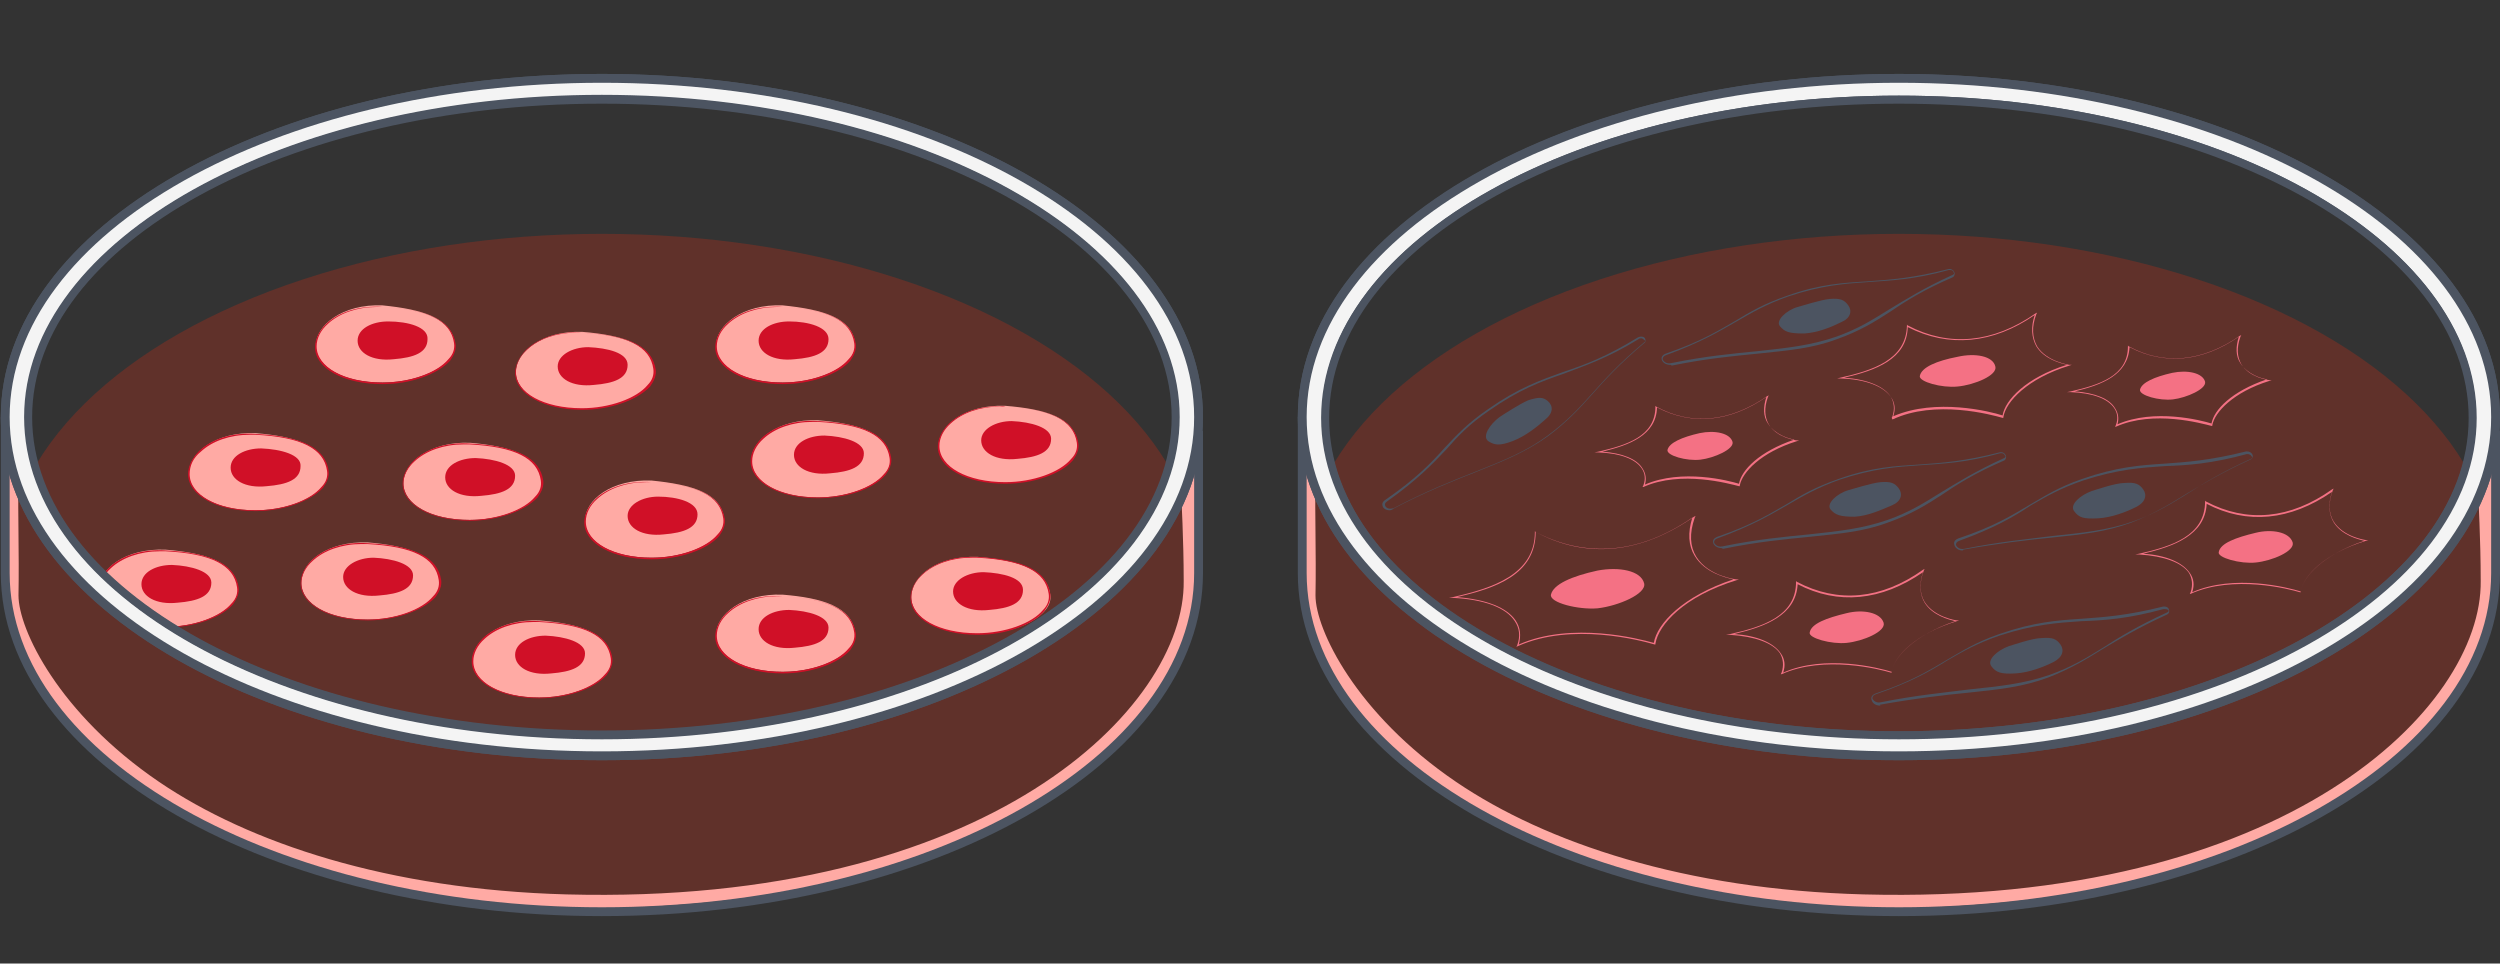 <?xml version="1.0" encoding="utf-8"?>
<!-- Generator: Adobe Illustrator 26.0.0, SVG Export Plug-In . SVG Version: 6.00 Build 0)  -->
<svg version="1.1" id="图层_1" xmlns="http://www.w3.org/2000/svg" xmlns:xlink="http://www.w3.org/1999/xlink" x="0px" y="0px"
	 viewBox="0 0 311.1 119.9" style="enable-background:new 0 0 311.1 119.9;" xml:space="preserve">
<rect x="0" y="0" width="311.1" height="119.9" fill="#333333" stroke="none"/>
<style type="text/css">
	.st0{opacity:0.22;fill:#FF290D;}
	.st1{fill:#4C5461;}
	.st2{fill:#D01027;}
	.st3{fill:#333333;}
	.st4{fill:#808A96;}
	.st5{fill:#BABABA;}
	.st6{fill:#F47184;}
	.st7{fill:#FFAAA4;}
	.st8{fill:#F4F4F4;}
	.st9{fill:#E8605D;}
	.st10{fill:#F1BA60;}
	.st11{fill:#B5B5B5;}
	.st12{fill:#49A64E;}
</style>
<ellipse class="st0" cx="74.9" cy="71.3" rx="74.3" ry="42.2"/>
<g>
	<g>
		<path class="st7" d="M40.8,58.6c0.4,2.5-4,4.9-9,4.9s-8.3-2-8.3-4.6c0-2.5,3.3-5.2,8.3-5C36.7,54.3,40.3,55.4,40.8,58.6z"/>
		<path class="st2" d="M31.8,63.6c-4.9,0-8.4-2-8.4-4.6c0-1,0.5-2,1.4-2.9c1.6-1.5,4.1-2.3,7-2.1c5.9,0.3,8.7,1.8,9.1,4.6
			c0.1,0.7-0.2,1.4-0.7,2.1C38.6,62.4,35.3,63.6,31.8,63.6z M31.1,54.1c-2.5,0-4.7,0.8-6.1,2.1C24,57,23.6,58,23.6,59
			c0,2.6,3.5,4.5,8.2,4.5c3.4,0,6.8-1.2,8.2-2.9c0.6-0.6,0.8-1.3,0.7-2c-0.4-2.8-3.2-4.2-8.9-4.5C31.5,54.1,31.3,54.1,31.1,54.1z"/>
	</g>
	<path class="st2" d="M37.4,58c0,1.7-1.7,2.3-4.2,2.5c-2.7,0.3-4.5-0.8-4.5-2.3s1.8-2.4,3.8-2.4C35,55.9,37.5,56.6,37.4,58z"/>
</g>
<g>
	<g>
		<path class="st7" d="M110.8,57c0.4,2.5-4,4.9-9,4.9c-5,0-8.3-2-8.3-4.6c0-2.5,3.3-5.2,8.3-5C106.7,52.7,110.4,53.8,110.8,57z"/>
		<path class="st2" d="M101.8,62c-4.9,0-8.4-2-8.4-4.6c0-1,0.5-2,1.4-2.9c1.6-1.5,4.2-2.3,7-2.1c5.9,0.3,8.7,1.8,9.1,4.6l0,0
			c0.1,0.7-0.2,1.4-0.7,2.1C108.6,60.9,105.3,62,101.8,62z M101.1,52.5c-2.5,0-4.7,0.8-6.1,2.1c-0.9,0.8-1.4,1.8-1.4,2.8
			c0,2.6,3.5,4.5,8.2,4.5c3.4,0,6.8-1.2,8.2-2.9c0.6-0.6,0.8-1.3,0.7-2l0,0c-0.4-2.8-3.2-4.2-8.9-4.5
			C101.6,52.5,101.3,52.5,101.1,52.5z"/>
	</g>
	<path class="st2" d="M107.5,56.4c0,1.7-1.7,2.3-4.2,2.5c-2.7,0.3-4.5-0.8-4.5-2.3s1.8-2.4,3.8-2.4C105,54.3,107.5,55,107.5,56.4z"
		/>
</g>
<g>
	<g>
		<path class="st7" d="M67.5,59.8c0.4,2.5-4,4.9-9,4.9s-8.3-2-8.3-4.6c0-2.5,3.3-5.2,8.3-5C63.3,55.5,67,56.6,67.5,59.8z"/>
		<path class="st2" d="M58.5,64.8c-4.9,0-8.4-2-8.4-4.6c0-1,0.5-2,1.4-2.9c1.6-1.5,4.1-2.3,7-2.1c5.9,0.3,8.7,1.8,9.1,4.6l0,0
			c0.1,0.7-0.2,1.4-0.7,2.1C65.3,63.6,61.9,64.8,58.5,64.8z M57.7,55.3c-2.5,0-4.7,0.8-6.1,2.1c-0.9,0.8-1.4,1.8-1.4,2.8
			c0,2.6,3.5,4.5,8.2,4.5c3.4,0,6.8-1.2,8.2-2.9c0.6-0.6,0.8-1.3,0.7-2l0,0c-0.4-2.8-3.2-4.2-8.9-4.5C58.2,55.3,58,55.3,57.7,55.3z"
			/>
	</g>
	<path class="st2" d="M64.1,59.2c0,1.7-1.7,2.3-4.2,2.5c-2.7,0.3-4.5-0.8-4.5-2.3s1.8-2.4,3.8-2.4C61.6,57.1,64.1,57.8,64.1,59.2z"
		/>
</g>
<g>
	<g>
		<path class="st7" d="M90.1,64.5c0.4,2.5-4,4.9-9,4.9s-8.3-2-8.3-4.6s3.3-5.2,8.3-5C86,60.3,89.7,61.3,90.1,64.5z"/>
		<path class="st2" d="M81.1,69.6c-4.9,0-8.4-2-8.4-4.6c0-1,0.5-2,1.4-2.9c1.6-1.5,4.2-2.3,7-2.1c5.9,0.3,8.7,1.8,9.1,4.6l0,0
			c0.1,0.7-0.2,1.4-0.7,2.1C88,68.4,84.6,69.6,81.1,69.6z M80.4,60c-2.5,0-4.7,0.8-6.1,2.1c-0.9,0.8-1.4,1.8-1.4,2.8
			c0,2.6,3.5,4.5,8.2,4.5c3.4,0,6.8-1.2,8.2-2.9c0.6-0.6,0.8-1.3,0.7-2l0,0c-0.4-2.8-3.2-4.2-8.9-4.5C80.9,60,80.6,60,80.4,60z"/>
	</g>
	<path class="st2" d="M86.8,64c0,1.7-1.7,2.3-4.2,2.5c-2.7,0.3-4.5-0.8-4.5-2.3c0-1.4,1.8-2.4,3.8-2.4C84.3,61.8,86.8,62.5,86.8,64z
		"/>
</g>
<g>
	<g>
		<path class="st7" d="M134.1,55.2c0.4,2.5-4,4.9-9,4.9s-8.3-2-8.3-4.6c0-2.5,3.3-5.2,8.3-5C130,50.9,133.7,51.9,134.1,55.2z"/>
		<path class="st2" d="M125.1,60.2c-4.9,0-8.4-2-8.4-4.6c0-1,0.5-2,1.4-2.9c1.6-1.5,4.1-2.3,7-2.1c5.9,0.3,8.7,1.8,9.1,4.6l0,0
			c0.1,0.7-0.2,1.4-0.7,2.1C132,59,128.6,60.2,125.1,60.2z M124.4,50.6c-2.5,0-4.7,0.8-6.1,2.1c-0.9,0.8-1.4,1.8-1.4,2.8
			c0,2.6,3.5,4.5,8.2,4.5c3.4,0,6.8-1.2,8.2-2.9c0.6-0.6,0.8-1.3,0.7-2l0,0c-0.4-2.8-3.2-4.2-8.9-4.5
			C124.9,50.7,124.6,50.6,124.4,50.6z"/>
	</g>
	<path class="st2" d="M130.8,54.6c0,1.7-1.7,2.3-4.2,2.5c-2.7,0.3-4.5-0.8-4.5-2.3c0-1.4,1.8-2.4,3.8-2.4
		C128.3,52.5,130.8,53.2,130.8,54.6z"/>
</g>
<g>
	<g>
		<path class="st7" d="M106.4,42.7c0.4,2.5-4,4.9-9,4.9c-5,0-8.3-2-8.3-4.6c0-2.5,3.3-5.2,8.3-5C102.3,38.5,106,39.5,106.4,42.7z"/>
		<path class="st2" d="M97.4,47.8c-4.9,0-8.4-2-8.4-4.6c0-1,0.5-2,1.4-2.9c1.6-1.5,4.1-2.3,7-2.1c5.9,0.3,8.7,1.8,9.1,4.6l0,0
			c0.1,0.7-0.2,1.4-0.7,2.1C104.3,46.6,100.9,47.8,97.4,47.8z M96.7,38.2c-2.5,0-4.7,0.8-6.1,2.1c-0.9,0.8-1.4,1.8-1.4,2.8
			c0,2.6,3.5,4.5,8.2,4.5c3.4,0,6.8-1.2,8.2-2.9c0.6-0.6,0.8-1.3,0.7-2l0,0c-0.4-2.8-3.2-4.2-8.9-4.5C97.2,38.2,96.9,38.2,96.7,38.2
			z"/>
	</g>
	<path class="st2" d="M103.1,42.2c0,1.7-1.7,2.3-4.2,2.5c-2.7,0.3-4.5-0.8-4.5-2.3s1.8-2.4,3.8-2.4C100.6,40,103.1,40.7,103.1,42.2z
		"/>
</g>
<g>
	<g>
		<path class="st7" d="M106.4,78.7c0.4,2.5-4,4.9-9,4.9c-5,0-8.3-2-8.3-4.6c0-2.5,3.3-5.2,8.3-5C102.3,74.4,106,75.5,106.4,78.7z"/>
		<path class="st2" d="M97.4,83.8c-4.9,0-8.4-2-8.4-4.6c0-1,0.5-2,1.4-2.9c1.6-1.5,4.1-2.3,7-2.1c5.9,0.3,8.7,1.8,9.1,4.6l0,0
			c0.1,0.7-0.2,1.4-0.7,2.1C104.3,82.6,100.9,83.8,97.4,83.8z M96.7,74.2c-2.5,0-4.7,0.8-6.1,2.1c-0.9,0.8-1.4,1.8-1.4,2.8
			c0,2.6,3.5,4.5,8.2,4.5c3.4,0,6.8-1.2,8.2-2.9c0.6-0.6,0.8-1.3,0.7-2l0,0c-0.4-2.8-3.2-4.2-8.9-4.5C97.2,74.2,96.9,74.2,96.7,74.2
			z"/>
	</g>
	<path class="st2" d="M103.1,78.1c0,1.7-1.7,2.3-4.2,2.5c-2.7,0.3-4.5-0.8-4.5-2.3s1.8-2.4,3.8-2.4C100.6,76,103.1,76.7,103.1,78.1z
		"/>
</g>
<g>
	<g>
		<path class="st7" d="M56.6,42.7c0.4,2.5-4,4.9-9,4.9s-8.3-2-8.3-4.6c0-2.5,3.3-5.2,8.3-5C52.5,38.5,56.1,39.5,56.6,42.7z"/>
		<path class="st2" d="M47.6,47.8c-4.9,0-8.4-2-8.4-4.6c0-1,0.5-2,1.4-2.9c1.6-1.5,4.2-2.3,7-2.1c5.9,0.3,8.7,1.8,9.1,4.6l0,0
			c0.1,0.7-0.2,1.4-0.7,2.1C54.4,46.6,51.1,47.8,47.6,47.8z M46.9,38.2c-2.5,0-4.7,0.8-6.1,2.1c-0.9,0.8-1.4,1.8-1.4,2.8
			c0,2.6,3.5,4.5,8.2,4.5c3.4,0,6.8-1.2,8.2-2.9c0.6-0.6,0.8-1.3,0.7-2l0,0c-0.4-2.8-3.2-4.2-8.9-4.5C47.3,38.2,47.1,38.2,46.9,38.2
			z"/>
	</g>
	<path class="st2" d="M53.2,42.2c0,1.7-1.7,2.3-4.2,2.5c-2.7,0.3-4.5-0.8-4.5-2.3s1.8-2.4,3.8-2.4C50.8,40,53.3,40.7,53.2,42.2z"/>
</g>
<g>
	<g>
		<path class="st7" d="M81.5,46c0.4,2.5-4,4.9-9,4.9c-5,0-8.3-2-8.3-4.6c0-2.5,3.3-5.2,8.3-5C77.3,41.7,81,42.7,81.5,46z"/>
		<path class="st2" d="M72.5,51c-4.9,0-8.4-2-8.4-4.6c0-1,0.5-2,1.4-2.9c1.6-1.5,4.1-2.3,7-2.1c5.9,0.3,8.7,1.8,9.1,4.6l0,0
			c0.1,0.7-0.2,1.4-0.7,2.1C79.3,49.8,75.9,51,72.5,51z M71.7,41.4c-2.5,0-4.7,0.8-6.1,2.1c-0.9,0.8-1.4,1.8-1.4,2.8
			c0,2.6,3.5,4.5,8.2,4.5c3.4,0,6.8-1.2,8.2-2.9c0.6-0.6,0.8-1.3,0.7-2l0,0c-0.4-2.8-3.2-4.2-8.9-4.5C72.2,41.4,72,41.4,71.7,41.4z"
			/>
	</g>
	<path class="st2" d="M78.1,45.4c0,1.7-1.7,2.3-4.2,2.5c-2.7,0.3-4.5-0.8-4.5-2.3c0-1.4,1.8-2.4,3.8-2.4
		C75.6,43.3,78.1,43.9,78.1,45.4z"/>
</g>
<g>
	<g>
		<path class="st7" d="M130.7,74c0.4,2.5-4,4.9-9,4.9s-8.3-2-8.3-4.6s3.3-5.2,8.3-5C126.5,69.7,130.2,70.7,130.7,74z"/>
		<path class="st2" d="M121.7,79c-4.9,0-8.4-2-8.4-4.6c0-1,0.5-2,1.4-2.9c1.5-1.4,3.7-2.2,6.2-2.2c0.2,0,0.5,0,0.7,0
			c5.9,0.3,8.7,1.8,9.1,4.6c0.1,0.7-0.2,1.4-0.7,2.1C128.5,77.8,125.1,79,121.7,79z M120.9,69.4c-2.5,0-4.7,0.8-6.1,2.1
			c-0.9,0.8-1.4,1.8-1.4,2.8c0,2.6,3.5,4.5,8.2,4.5c3.4,0,6.8-1.2,8.2-2.9c0.6-0.6,0.8-1.3,0.7-2c-0.4-2.8-3.2-4.2-8.9-4.5
			C121.4,69.4,121.1,69.4,120.9,69.4z"/>
	</g>
	<path class="st2" d="M127.3,73.4c0,1.7-1.7,2.3-4.2,2.5c-2.7,0.3-4.5-0.8-4.5-2.3c0-1.4,1.8-2.4,3.8-2.4
		C124.8,71.3,127.3,71.9,127.3,73.4z"/>
</g>
<g>
	<g>
		<path class="st7" d="M54.8,72.2c0.4,2.5-4,4.9-9,4.9s-8.3-2-8.3-4.6s3.3-5.2,8.3-5C50.6,67.9,54.3,69,54.8,72.2z"/>
		<path class="st2" d="M45.8,77.2c-4.9,0-8.4-2-8.4-4.6c0-1,0.5-2,1.4-2.9c1.6-1.5,4.1-2.3,7-2.1c5.9,0.3,8.7,1.8,9.1,4.6
			c0.1,0.7-0.2,1.4-0.7,2.1C52.6,76,49.2,77.2,45.8,77.2z M45,67.7c-2.5,0-4.7,0.8-6.1,2.1c-0.9,0.8-1.4,1.8-1.4,2.8
			c0,2.6,3.5,4.5,8.2,4.5c3.4,0,6.8-1.2,8.2-2.9c0.6-0.6,0.8-1.3,0.7-2c-0.4-2.8-3.2-4.2-8.9-4.5C45.5,67.7,45.2,67.7,45,67.7z"/>
	</g>
	<path class="st2" d="M51.4,71.6c0,1.7-1.7,2.3-4.2,2.5c-2.7,0.3-4.5-0.8-4.5-2.3c0-1.4,1.8-2.4,3.8-2.4
		C48.9,69.5,51.4,70.2,51.4,71.6z"/>
</g>
<g>
	<g>
		<path class="st7" d="M29.6,73.1c0.4,2.5-4,4.9-9,4.9s-8.3-2-8.3-4.6s3.3-5.2,8.3-5C25.5,68.8,29.2,69.9,29.6,73.1z"/>
		<path class="st2" d="M20.6,78.1c-4.9,0-8.4-2-8.4-4.6c0-1,0.5-2,1.4-2.9c1.6-1.5,4.2-2.3,7-2.1c5.9,0.3,8.7,1.8,9.1,4.6l0,0
			c0.1,0.7-0.2,1.4-0.7,2.1C27.5,76.9,24.1,78.1,20.6,78.1z M19.9,68.6c-2.5,0-4.7,0.8-6.1,2.1c-0.9,0.8-1.4,1.8-1.4,2.8
			c0,2.6,3.5,4.5,8.2,4.5c3.4,0,6.8-1.2,8.2-2.9c0.6-0.6,0.8-1.3,0.7-2l0,0c-0.4-2.8-3.2-4.2-8.9-4.5C20.4,68.6,20.1,68.6,19.9,68.6
			z"/>
	</g>
	<path class="st2" d="M26.3,72.5c0,1.7-1.7,2.3-4.2,2.5c-2.7,0.3-4.5-0.8-4.5-2.3s1.8-2.4,3.8-2.4C23.8,70.4,26.3,71.1,26.3,72.5z"
		/>
</g>
<g>
	<g>
		<path class="st7" d="M76.1,81.9c0.4,2.5-4,4.9-9,4.9s-8.3-2-8.3-4.6c0-2.5,3.3-5.2,8.3-5C72,77.6,75.7,78.7,76.1,81.9z"/>
		<path class="st2" d="M67.1,86.9c-4.9,0-8.4-2-8.4-4.6c0-1,0.5-2,1.4-2.9c1.6-1.5,4.2-2.3,7-2.1c5.9,0.3,8.7,1.8,9.1,4.6l0,0
			c0.1,0.7-0.2,1.4-0.7,2.1C74,85.7,70.6,86.9,67.1,86.9z M66.4,77.4c-2.5,0-4.7,0.8-6.1,2.1c-0.9,0.8-1.4,1.8-1.4,2.8
			c0,2.6,3.5,4.5,8.2,4.5c3.4,0,6.8-1.2,8.2-2.9c0.6-0.6,0.8-1.3,0.7-2l0,0c-0.4-2.8-3.2-4.2-8.9-4.5C66.9,77.4,66.6,77.4,66.4,77.4
			z"/>
	</g>
	<path class="st2" d="M72.8,81.3c0,1.7-1.7,2.3-4.2,2.5c-2.7,0.3-4.5-0.8-4.5-2.3s1.8-2.4,3.8-2.4C70.3,79.2,72.8,79.9,72.8,81.3z"
		/>
</g>
<path class="st7" d="M2.3,60.7c-0.1,2.4,0.1,8.2,0,13.4c0,4.2,5,14.7,17.5,23.2c11.2,7.6,28.5,13.4,50.7,14
	c52.6,1.4,77-23.3,76.8-39c0-5.1-0.3-10.5-0.3-10.5l1.1-3.1l1.3-0.5l0.2,10.5c0,0,1.1,12-8.1,21.5c-9.3,9.6-27.1,22.9-71.1,22.9
	S0.8,89.3,0.8,72.7c0-13.9,0-15.6,0-15.6L2.3,60.7z"/>
<g>
	<path class="st1" d="M74.9,114C33.7,114,0.1,94.9,0.1,71.3V51.9h1.1v19.4c0,22.9,33.1,41.6,73.7,41.6s73.7-18.7,73.7-41.6V53.6h1.1
		v17.7C149.7,94.9,116.2,114,74.9,114z"/>
</g>
<g>
	<path class="st8" d="M74.9,9.7c-41,0-74.3,18.9-74.3,42.2c0,23.3,33.2,42.2,74.3,42.2s74.3-18.9,74.3-42.2
		C149.2,28.6,115.9,9.7,74.9,9.7z M74.9,91.5c-39.4,0-71.4-17.7-71.4-39.5s32-39.6,71.4-39.6c39.4,0,71.4,17.7,71.4,39.6
		S114.4,91.5,74.9,91.5z"/>
	<path class="st1" d="M74.9,94.6c-41.2,0-74.8-19.1-74.8-42.7S33.7,9.2,74.9,9.2s74.8,19.1,74.8,42.7S116.1,94.6,74.9,94.6z
		 M74.9,10.2c-40.7,0-73.8,18.7-73.8,41.7s33.1,41.7,73.8,41.7s73.8-18.7,73.8-41.7S115.6,10.2,74.9,10.2z M74.9,92
		C35.3,92,3,74,3,51.9c0-22.1,32.3-40.1,71.9-40.1s71.9,18,71.9,40.1C146.8,74,114.6,92,74.9,92z M74.9,12.9
		C35.8,12.9,4,30.4,4,51.9s31.8,39,70.9,39s70.9-17.5,70.9-39S114,12.9,74.9,12.9z"/>
</g>
<g>
	<path class="st1" d="M74.9,94.6c-41.3,0-74.8-19.2-74.8-42.7S33.7,9.2,74.9,9.2s74.8,19.2,74.8,42.7S116.2,94.6,74.9,94.6z
		 M74.9,10.3C34.3,10.3,1.2,29,1.2,51.9s33.1,41.6,73.7,41.6s73.7-18.7,73.7-41.6S115.6,10.3,74.9,10.3z"/>
</g>
<g>
	<path class="st1" d="M74.9,91.9c-39.6,0-71.8-17.9-71.8-40s32.2-40,71.8-40s71.8,17.9,71.8,40S114.5,91.9,74.9,91.9z M74.9,12.8
		c-39.2,0-71,17.6-71,39.1s31.9,39.1,71,39.1s71-17.6,71-39.1S114.1,12.8,74.9,12.8z"/>
</g>
<ellipse class="st0" cx="236.3" cy="71.3" rx="74.3" ry="42.2"/>
<path class="st7" d="M163.7,60.7c-0.1,2.4,0.1,8.2,0,13.4c0,4.2,5,14.7,17.5,23.2c11.2,7.6,28.5,13.4,50.7,14
	c52.6,1.4,77-23.3,76.8-39c0-5.1-0.3-10.5-0.3-10.5l1.1-3.1l1.3-0.5l0.2,10.5c0,0,1.1,12-8.1,21.5s-27.1,22.9-71.1,22.9
	s-69.6-23.8-69.6-40.4c0-13.9,0-15.6,0-15.6L163.7,60.7z"/>
<g>
	<path class="st1" d="M236.3,114c-41.3,0-74.8-19.2-74.8-42.7V51.9h1.1v19.4c0,22.9,33.1,41.6,73.7,41.6c40.6,0,73.7-18.7,73.7-41.6
		V53.6h1.1v17.7C311.1,94.9,277.6,114,236.3,114z"/>
</g>
<g>
	<path class="st8" d="M236.3,9.7c-41,0-74.3,18.9-74.3,42.2c0,23.3,33.2,42.2,74.3,42.2s74.3-18.9,74.3-42.2
		C310.6,28.6,277.3,9.7,236.3,9.7z M236.3,91.5c-39.4,0-71.4-17.7-71.4-39.5s32-39.6,71.4-39.6c39.4,0,71.4,17.7,71.4,39.6
		S275.7,91.5,236.3,91.5z"/>
	<path class="st1" d="M236.3,94.6c-41.2,0-74.8-19.1-74.8-42.7s33.5-42.7,74.8-42.7c41.2,0,74.8,19.1,74.8,42.7
		S277.5,94.6,236.3,94.6z M236.3,10.2c-40.7,0-73.8,18.7-73.8,41.7s33.1,41.7,73.8,41.7s73.8-18.7,73.8-41.7S277,10.2,236.3,10.2z
		 M236.3,92c-39.6,0-71.9-18-71.9-40c0-22.1,32.3-40.1,71.9-40.1s71.9,18,71.9,40.1C308.2,74,276,92,236.3,92z M236.3,12.9
		c-39.1,0-70.9,17.5-70.9,39.1s31.8,39,70.9,39s70.9-17.5,70.9-39S275.4,12.9,236.3,12.9z"/>
</g>
<g>
	<path class="st1" d="M236.3,94.6c-41.3,0-74.8-19.2-74.8-42.7s33.6-42.7,74.8-42.7s74.8,19.2,74.8,42.7S277.6,94.6,236.3,94.6z
		 M236.3,10.3c-40.6,0-73.7,18.7-73.7,41.6s33.1,41.6,73.7,41.6c40.6,0,73.7-18.7,73.7-41.6S276.9,10.3,236.3,10.3z"/>
</g>
<g>
	<path class="st1" d="M236.3,91.9c-39.6,0-71.8-17.9-71.8-40s32.2-40,71.8-40s71.8,17.9,71.8,40S275.9,91.9,236.3,91.9z M236.3,12.8
		c-39.2,0-71,17.6-71,39.1s31.9,39.1,71,39.1s71-17.6,71-39.1S275.5,12.8,236.3,12.8z"/>
</g>
<g>
	<path class="st1" d="M172.9,63.5c-0.4,0-0.7-0.2-0.8-0.4c-0.1-0.2-0.2-0.6,0.3-0.9l0,0c3.9-2.7,5.7-4.6,7.4-6.5
		c1.5-1.6,2.9-3.1,5.4-4.8c3.7-2.6,6.5-3.6,9.3-4.6c2.7-0.9,5.4-1.9,9.3-4.3c0.4-0.2,0.8-0.1,0.9,0.1c0.1,0.2,0.1,0.5-0.1,0.6
		c-3.1,2.6-4.9,4.6-6.5,6.4c-1.6,1.8-3.1,3.4-5.5,5.2c-2.8,2-5.6,3.1-9.1,4.5c-2.8,1.1-6.1,2.4-10.1,4.5
		C173.3,63.4,173.1,63.5,172.9,63.5z M204.2,42.1c-0.1,0-0.2,0-0.3,0.1c-3.9,2.4-6.7,3.3-9.3,4.3c-2.9,1-5.6,2-9.3,4.6
		c-2.5,1.7-3.9,3.2-5.3,4.8c-1.7,1.8-3.6,3.8-7.4,6.5l0,0c-0.3,0.2-0.3,0.4-0.2,0.6c0.2,0.3,0.6,0.4,1.1,0.2c4-2.1,7.3-3.4,10.1-4.5
		c3.5-1.4,6.3-2.5,9-4.5c2.4-1.8,3.8-3.3,5.5-5.2c1.6-1.8,3.4-3.8,6.5-6.4c0.2-0.1,0.1-0.3,0-0.3C204.4,42.1,204.3,42.1,204.2,42.1z
		"/>
</g>
<path class="st1" d="M185.2,54.9c-0.8-0.6,0.2-2.1,1.4-3c0.3-0.2,2.6-1.7,3.6-2.1c1.3-0.4,1.8-0.4,2.4,0.1c0.7,0.6,0.7,1.5-0.3,2.3
	c-1,0.9-2.5,2.1-4.1,2.7C186.6,55.5,186,55.4,185.2,54.9z"/>
<g>
	<path class="st1" d="M244.2,68.5c-0.5,0-0.9-0.3-1-0.7c-0.1-0.3,0-0.6,0.5-0.8l0,0c4.5-1.5,6.7-2.9,8.9-4.2
		c1.9-1.1,3.6-2.2,6.5-3.2c4.3-1.5,7.2-1.7,10.2-1.9c2.8-0.2,5.7-0.4,10.1-1.5c0.4-0.1,0.8,0.1,0.9,0.4c0.1,0.2,0,0.5-0.3,0.6
		c-3.7,1.7-6,3.1-8,4.3c-2.1,1.3-3.9,2.4-6.7,3.5c-3.2,1.2-6.2,1.5-10,1.9c-3.1,0.3-6.5,0.7-11,1.5
		C244.3,68.5,244.2,68.5,244.2,68.5z M243.8,67.3L243.8,67.3c-0.3,0.1-0.4,0.3-0.4,0.5c0.1,0.3,0.5,0.6,1,0.5
		c4.5-0.9,7.9-1.2,11-1.6c3.8-0.4,6.8-0.7,10-1.8c2.8-1,4.6-2.1,6.7-3.4c2-1.3,4.3-2.7,8-4.4c0.2-0.1,0.2-0.2,0.1-0.3
		c-0.1-0.2-0.3-0.3-0.6-0.3c-4.4,1.2-7.3,1.4-10.2,1.5c-3,0.2-5.9,0.4-10.2,1.8c-2.9,1-4.6,2-6.5,3.1
		C250.6,64.3,248.2,65.7,243.8,67.3z"/>
</g>
<path class="st1" d="M258.1,63.6c-0.6-0.8,0.8-2,2.2-2.5c0.4-0.1,2.9-1,4.1-1c1.3-0.1,1.8,0.1,2.3,0.8c0.5,0.7,0.3,1.6-0.9,2.2
	c-1.2,0.6-3,1.3-4.7,1.4C259.2,64.6,258.7,64.4,258.1,63.6z"/>
<g>
	<path class="st1" d="M233.9,87.8c-0.5,0-0.9-0.3-1-0.7c-0.1-0.3,0-0.6,0.5-0.8l0,0c4.5-1.5,6.7-2.9,8.9-4.2
		c1.9-1.1,3.6-2.2,6.5-3.2c4.3-1.5,7.2-1.7,10.2-1.9c2.8-0.2,5.7-0.4,10.1-1.5c0.4-0.1,0.8,0.1,0.8,0.4c0.1,0.2,0,0.5-0.3,0.6
		c-3.7,1.7-6,3.1-8,4.3c-2.1,1.3-3.9,2.4-6.7,3.5c-3.2,1.2-6.2,1.5-10,1.9c-3.1,0.3-6.5,0.7-11,1.5C234.1,87.8,234,87.8,233.9,87.8z
		 M269.4,75.8c-0.1,0-0.1,0-0.2,0c-4.4,1.2-7.3,1.4-10.2,1.5c-3,0.2-5.9,0.4-10.2,1.8c-2.9,1-4.6,2-6.5,3.1
		c-2.1,1.3-4.5,2.7-8.9,4.2l0,0c-0.3,0.1-0.4,0.3-0.4,0.5c0.1,0.3,0.5,0.6,1,0.5c4.5-0.9,7.9-1.2,11-1.6c3.8-0.4,6.8-0.7,10-1.8
		c2.8-1,4.6-2.1,6.7-3.4c2-1.3,4.3-2.7,8-4.4c0.2-0.1,0.2-0.2,0.1-0.3C269.8,75.9,269.7,75.8,269.4,75.8z"/>
</g>
<path class="st1" d="M247.8,82.9c-0.6-0.8,0.8-2,2.2-2.5c0.4-0.1,2.9-1,4.1-1c1.3-0.1,1.8,0.1,2.3,0.8c0.5,0.7,0.3,1.6-0.9,2.2
	c-1.2,0.6-3,1.3-4.7,1.4C249,83.9,248.4,83.7,247.8,82.9z"/>
<g>
	<path class="st1" d="M214.2,68.2c-0.5,0-0.9-0.3-1-0.6c-0.1-0.3,0-0.6,0.5-0.8l0,0c4.4-1.5,6.6-2.9,8.7-4.1
		c1.8-1.1,3.5-2.1,6.4-3.1c4.2-1.5,7.1-1.6,10.1-1.8c2.8-0.2,5.6-0.4,9.9-1.5c0.4-0.1,0.7,0.1,0.8,0.4c0.1,0.2,0,0.5-0.2,0.6
		c-3.7,1.6-5.9,3-7.8,4.3c-2,1.3-3.8,2.4-6.6,3.4c-3.2,1.2-6.1,1.4-9.8,1.8c-3,0.3-6.4,0.6-10.8,1.5
		C214.3,68.2,214.2,68.2,214.2,68.2z M249.1,56.4c0,0-0.1,0-0.2,0c-4.3,1.2-7.2,1.3-10,1.5c-3,0.2-5.8,0.4-10,1.8
		c-2.8,1-4.5,2-6.4,3.1c-2.1,1.2-4.4,2.6-8.8,4.2l0,0c-0.3,0.1-0.4,0.3-0.4,0.5c0.1,0.3,0.5,0.6,1,0.5c4.4-0.9,7.8-1.2,10.8-1.5
		c3.7-0.4,6.6-0.7,9.8-1.8c2.8-1,4.5-2.1,6.6-3.4c2-1.2,4.2-2.6,7.9-4.3c0.2-0.1,0.2-0.2,0.1-0.3C249.4,56.5,249.3,56.4,249.1,56.4z
		"/>
</g>
<path class="st1" d="M227.8,63.4c-0.6-0.7,0.8-2,2.2-2.4c0.4-0.1,2.9-0.9,4-1c1.3-0.1,1.8,0.1,2.3,0.8c0.5,0.7,0.3,1.6-0.9,2.1
	s-2.9,1.3-4.6,1.4C229,64.3,228.4,64.1,227.8,63.4z"/>
<g>
	<path class="st1" d="M207.8,45.4c-0.5,0-0.9-0.3-1-0.6c-0.1-0.3,0-0.6,0.5-0.8l0,0c4.4-1.5,6.6-2.9,8.7-4.1
		c1.8-1.1,3.5-2.1,6.4-3.1c4.2-1.5,7.1-1.6,10.1-1.8c2.8-0.2,5.6-0.4,9.9-1.5c0.4-0.1,0.7,0.1,0.8,0.4c0.1,0.2,0,0.5-0.2,0.6
		c-3.7,1.6-5.9,3-7.8,4.3c-2,1.3-3.8,2.4-6.6,3.4c-3.2,1.2-6.1,1.4-9.8,1.8c-3,0.3-6.4,0.6-10.8,1.5C208,45.4,207.9,45.4,207.8,45.4
		z M242.7,33.6c0,0-0.1,0-0.2,0c-4.3,1.2-7.2,1.3-10,1.5c-3,0.2-5.8,0.4-10,1.8c-2.8,1-4.5,2-6.4,3.1c-2.1,1.2-4.4,2.6-8.8,4.2l0,0
		c-0.3,0.1-0.4,0.3-0.4,0.5c0.1,0.3,0.5,0.6,1,0.5c4.4-0.9,7.8-1.2,10.8-1.5c3.7-0.4,6.6-0.7,9.8-1.8c2.8-1,4.5-2.1,6.6-3.4
		c2-1.2,4.2-2.6,7.9-4.3c0.2-0.1,0.2-0.2,0.1-0.3C243.1,33.7,242.9,33.6,242.7,33.6z"/>
</g>
<path class="st1" d="M221.5,40.6c-0.6-0.7,0.8-2,2.2-2.4c0.4-0.1,2.9-0.9,4-1c1.3-0.1,1.8,0.1,2.3,0.8c0.5,0.7,0.3,1.6-0.9,2.1
	c-1.2,0.6-2.9,1.3-4.6,1.4C222.6,41.5,222.1,41.3,221.5,40.6z"/>
<g>
	<path class="st6" d="M235.4,52l0.1-0.2c0.3-0.9,0.2-1.7-0.2-2.4c-0.9-1.3-3.1-2.2-6.2-2.3l-0.5,0L229,47c4-0.9,8.2-2.2,8.3-6.5
		l0-0.1l0.1,0.1c5.1,2.7,10.6,2.2,15.9-1.5l0.2-0.1l-0.1,0.2c-0.6,1.6-0.5,2.9,0.1,4c1.2,1.9,4,2.3,4,2.3l0.3,0l-0.3,0.1
		c-5.2,1.6-7.9,4.5-8.2,6.4l0,0.1l-0.1,0c-1.4-0.4-8.4-2.3-13.7,0.2L235.4,52z M229.5,47c2.9,0.2,5,1.1,5.8,2.4
		c0.5,0.7,0.6,1.5,0.3,2.4c5.3-2.3,12.1-0.6,13.6-0.1c0.3-1.9,2.9-4.7,8-6.3c-0.8-0.2-2.8-0.7-3.8-2.3c-0.6-1.1-0.7-2.4-0.2-3.9
		c-5.2,3.6-10.7,4.1-15.8,1.5C237.3,44.7,233.4,46.1,229.5,47z"/>
</g>
<path class="st6" d="M248.3,45.6c0.3,1.1-2.6,2.3-4.7,2.5c-2,0.2-4.8-0.6-4.7-1.3c0.2-1.1,2.1-1.9,4.7-2.4
	C245.8,43.9,248,44.3,248.3,45.6z"/>
<g>
	<path class="st6" d="M272.5,73.9l0.1-0.2c0.3-0.9,0.2-1.7-0.2-2.4c-0.9-1.3-3.1-2.1-6.2-2.3l-0.5,0l0.5-0.1c4-0.9,8.2-2.2,8.2-6.5
		l0-0.1l0.1,0.1c5.1,2.7,10.5,2.2,15.7-1.5l0.2-0.1l-0.1,0.2c-0.6,1.6-0.5,2.9,0.1,3.9c1.2,1.9,3.9,2.3,4,2.3l0.3,0l-0.3,0.1
		c-5.2,1.6-7.8,4.4-8.1,6.3l0,0.1l-0.1,0c-1.3-0.4-8.3-2.2-13.6,0.2L272.5,73.9z M266.7,68.9c2.9,0.2,4.9,1.1,5.8,2.4
		c0.5,0.7,0.6,1.5,0.3,2.4c5.2-2.3,11.9-0.6,13.5-0.1c0.3-1.9,2.9-4.6,7.9-6.3c-0.8-0.2-2.8-0.7-3.8-2.3c-0.6-1-0.7-2.3-0.2-3.8
		c-5.2,3.6-10.6,4.1-15.6,1.5C274.4,66.6,270.5,68,266.7,68.9z"/>
</g>
<path class="st6" d="M285.3,67.5c0.3,1.1-2.6,2.3-4.6,2.5c-1.9,0.2-4.8-0.6-4.6-1.3c0.2-1.1,2.1-1.8,4.6-2.4
	C282.7,65.8,284.9,66.2,285.3,67.5z"/>
<g>
	<path class="st6" d="M221.6,83.9l0.1-0.2c0.3-0.9,0.2-1.7-0.2-2.4c-0.9-1.3-3.1-2.1-6.2-2.3l-0.5,0l0.5-0.1c4-0.9,8.2-2.2,8.2-6.5
		l0-0.1l0.1,0.1c5.1,2.7,10.5,2.2,15.7-1.5l0.2-0.1l-0.1,0.2c-0.6,1.6-0.5,2.9,0.1,3.9c1.2,1.9,3.9,2.3,4,2.3l0.3,0l-0.3,0.1
		c-5.2,1.6-7.8,4.4-8.1,6.3l0,0.1l-0.1,0c-1.3-0.4-8.3-2.2-13.6,0.2L221.6,83.9z M215.8,78.9c2.9,0.2,4.9,1.1,5.8,2.4
		c0.5,0.7,0.6,1.5,0.3,2.4c5.2-2.3,11.9-0.6,13.5-0.1c0.3-1.9,2.9-4.6,7.9-6.3c-0.8-0.2-2.8-0.7-3.8-2.3c-0.6-1-0.7-2.3-0.2-3.8
		c-5.2,3.6-10.6,4.1-15.6,1.5C223.5,76.6,219.6,78,215.8,78.9z"/>
</g>
<path class="st6" d="M234.4,77.5c0.3,1.1-2.6,2.3-4.6,2.5c-1.9,0.2-4.8-0.6-4.6-1.3c0.2-1.1,2.1-1.8,4.6-2.4
	C231.8,75.8,234,76.2,234.4,77.5z"/>
<g>
	<path class="st6" d="M188.7,80.5l0.1-0.2c0.4-1.1,0.3-2.1-0.3-3c-1.1-1.7-3.8-2.7-7.7-2.9l-0.5,0l0.5-0.1
		c4.9-1.1,10.2-2.8,10.2-8.1l0-0.1l0.1,0.1c6.3,3.4,13.1,2.7,19.7-1.9l0.2-0.1l-0.1,0.2c-0.7,2-0.6,3.6,0.2,4.9
		c1.5,2.4,4.9,2.8,5,2.8l0.3,0l-0.3,0.1c-6.5,2-9.7,5.5-10.1,7.9l0,0.1l-0.1,0c-1.7-0.5-10.3-2.8-17,0.2L188.7,80.5z M181.3,74.3
		c3.7,0.3,6.2,1.3,7.3,2.9c0.6,0.9,0.7,1.9,0.4,3c6.6-2.9,15-0.7,16.8-0.2c0.4-2.4,3.6-5.8,9.9-7.9c-0.9-0.2-3.5-0.8-4.8-2.9
		c-0.8-1.3-0.9-2.9-0.3-4.8c-6.5,4.5-13.2,5.1-19.5,1.8C191.1,71.5,186.1,73.2,181.3,74.3z"/>
</g>
<path class="st6" d="M204.6,72.6c0.3,1.3-3.2,2.8-5.8,3.1c-2.4,0.2-6-0.7-5.8-1.7c0.3-1.3,2.6-2.3,5.8-3
	C201.5,70.5,204.2,71,204.6,72.6z"/>
<g>
	<path class="st6" d="M204.4,60.6l0.1-0.2c0.3-0.8,0.2-1.5-0.2-2.1c-0.8-1.2-2.7-1.9-5.4-2l-0.5,0l0.5-0.1c3.5-0.8,7.1-1.9,7.1-5.6
		l0-0.1l0.1,0.1c4.4,2.4,9.2,1.9,13.8-1.3l0.2-0.1l-0.1,0.2c-0.5,1.4-0.4,2.5,0.1,3.4c1,1.7,3.4,2,3.5,2l0.3,0l-0.3,0.1
		c-4.5,1.4-6.8,3.9-7.1,5.5l0,0.1l-0.1,0c-1.2-0.3-7.2-2-11.9,0.1L204.4,60.6z M199.4,56.2c2.5,0.2,4.3,0.9,5,2.1
		c0.4,0.6,0.5,1.3,0.3,2c4.6-2,10.4-0.5,11.7-0.1c0.3-1.7,2.5-4,6.9-5.5c-0.7-0.1-2.4-0.6-3.3-2c-0.6-0.9-0.6-2-0.2-3.3
		c-4.5,3.1-9.2,3.6-13.6,1.3C206.1,54.2,202.7,55.4,199.4,56.2z"/>
</g>
<path class="st6" d="M215.6,55c0.2,0.9-2.3,2-4,2.2c-1.7,0.2-4.2-0.5-4.1-1.2c0.2-0.9,1.8-1.6,4-2.1C213.4,53.5,215.3,53.9,215.6,55
	z"/>
<g>
	<path class="st6" d="M263.2,53.1l0.1-0.2c0.3-0.8,0.2-1.5-0.2-2.1c-0.8-1.2-2.7-1.9-5.4-2l-0.5,0l0.5-0.1c3.5-0.8,7.1-1.9,7.1-5.6
		l0-0.1l0.1,0.1c4.4,2.4,9.2,1.9,13.8-1.3l0.2-0.1l-0.1,0.2c-0.5,1.4-0.4,2.5,0.1,3.4c1,1.7,3.4,2,3.5,2l0.3,0l-0.3,0.1
		c-4.5,1.4-6.8,3.9-7.1,5.5l0,0.1l-0.1,0c-1.2-0.3-7.2-2-11.9,0.1L263.2,53.1z M258.2,48.7c2.5,0.2,4.3,0.9,5,2.1
		c0.4,0.6,0.5,1.3,0.3,2c4.6-2,10.4-0.5,11.7-0.1c0.3-1.7,2.5-4,6.9-5.5c-0.7-0.1-2.4-0.6-3.3-2c-0.6-0.9-0.6-2-0.2-3.3
		c-4.5,3.1-9.2,3.6-13.6,1.3C264.8,46.7,261.5,47.9,258.2,48.7z"/>
</g>
<path class="st6" d="M274.4,47.5c0.2,0.9-2.3,2-4,2.2c-1.7,0.2-4.2-0.5-4.1-1.2c0.2-0.9,1.8-1.6,4-2.1
	C272.2,46,274.1,46.4,274.4,47.5z"/>
</svg>
